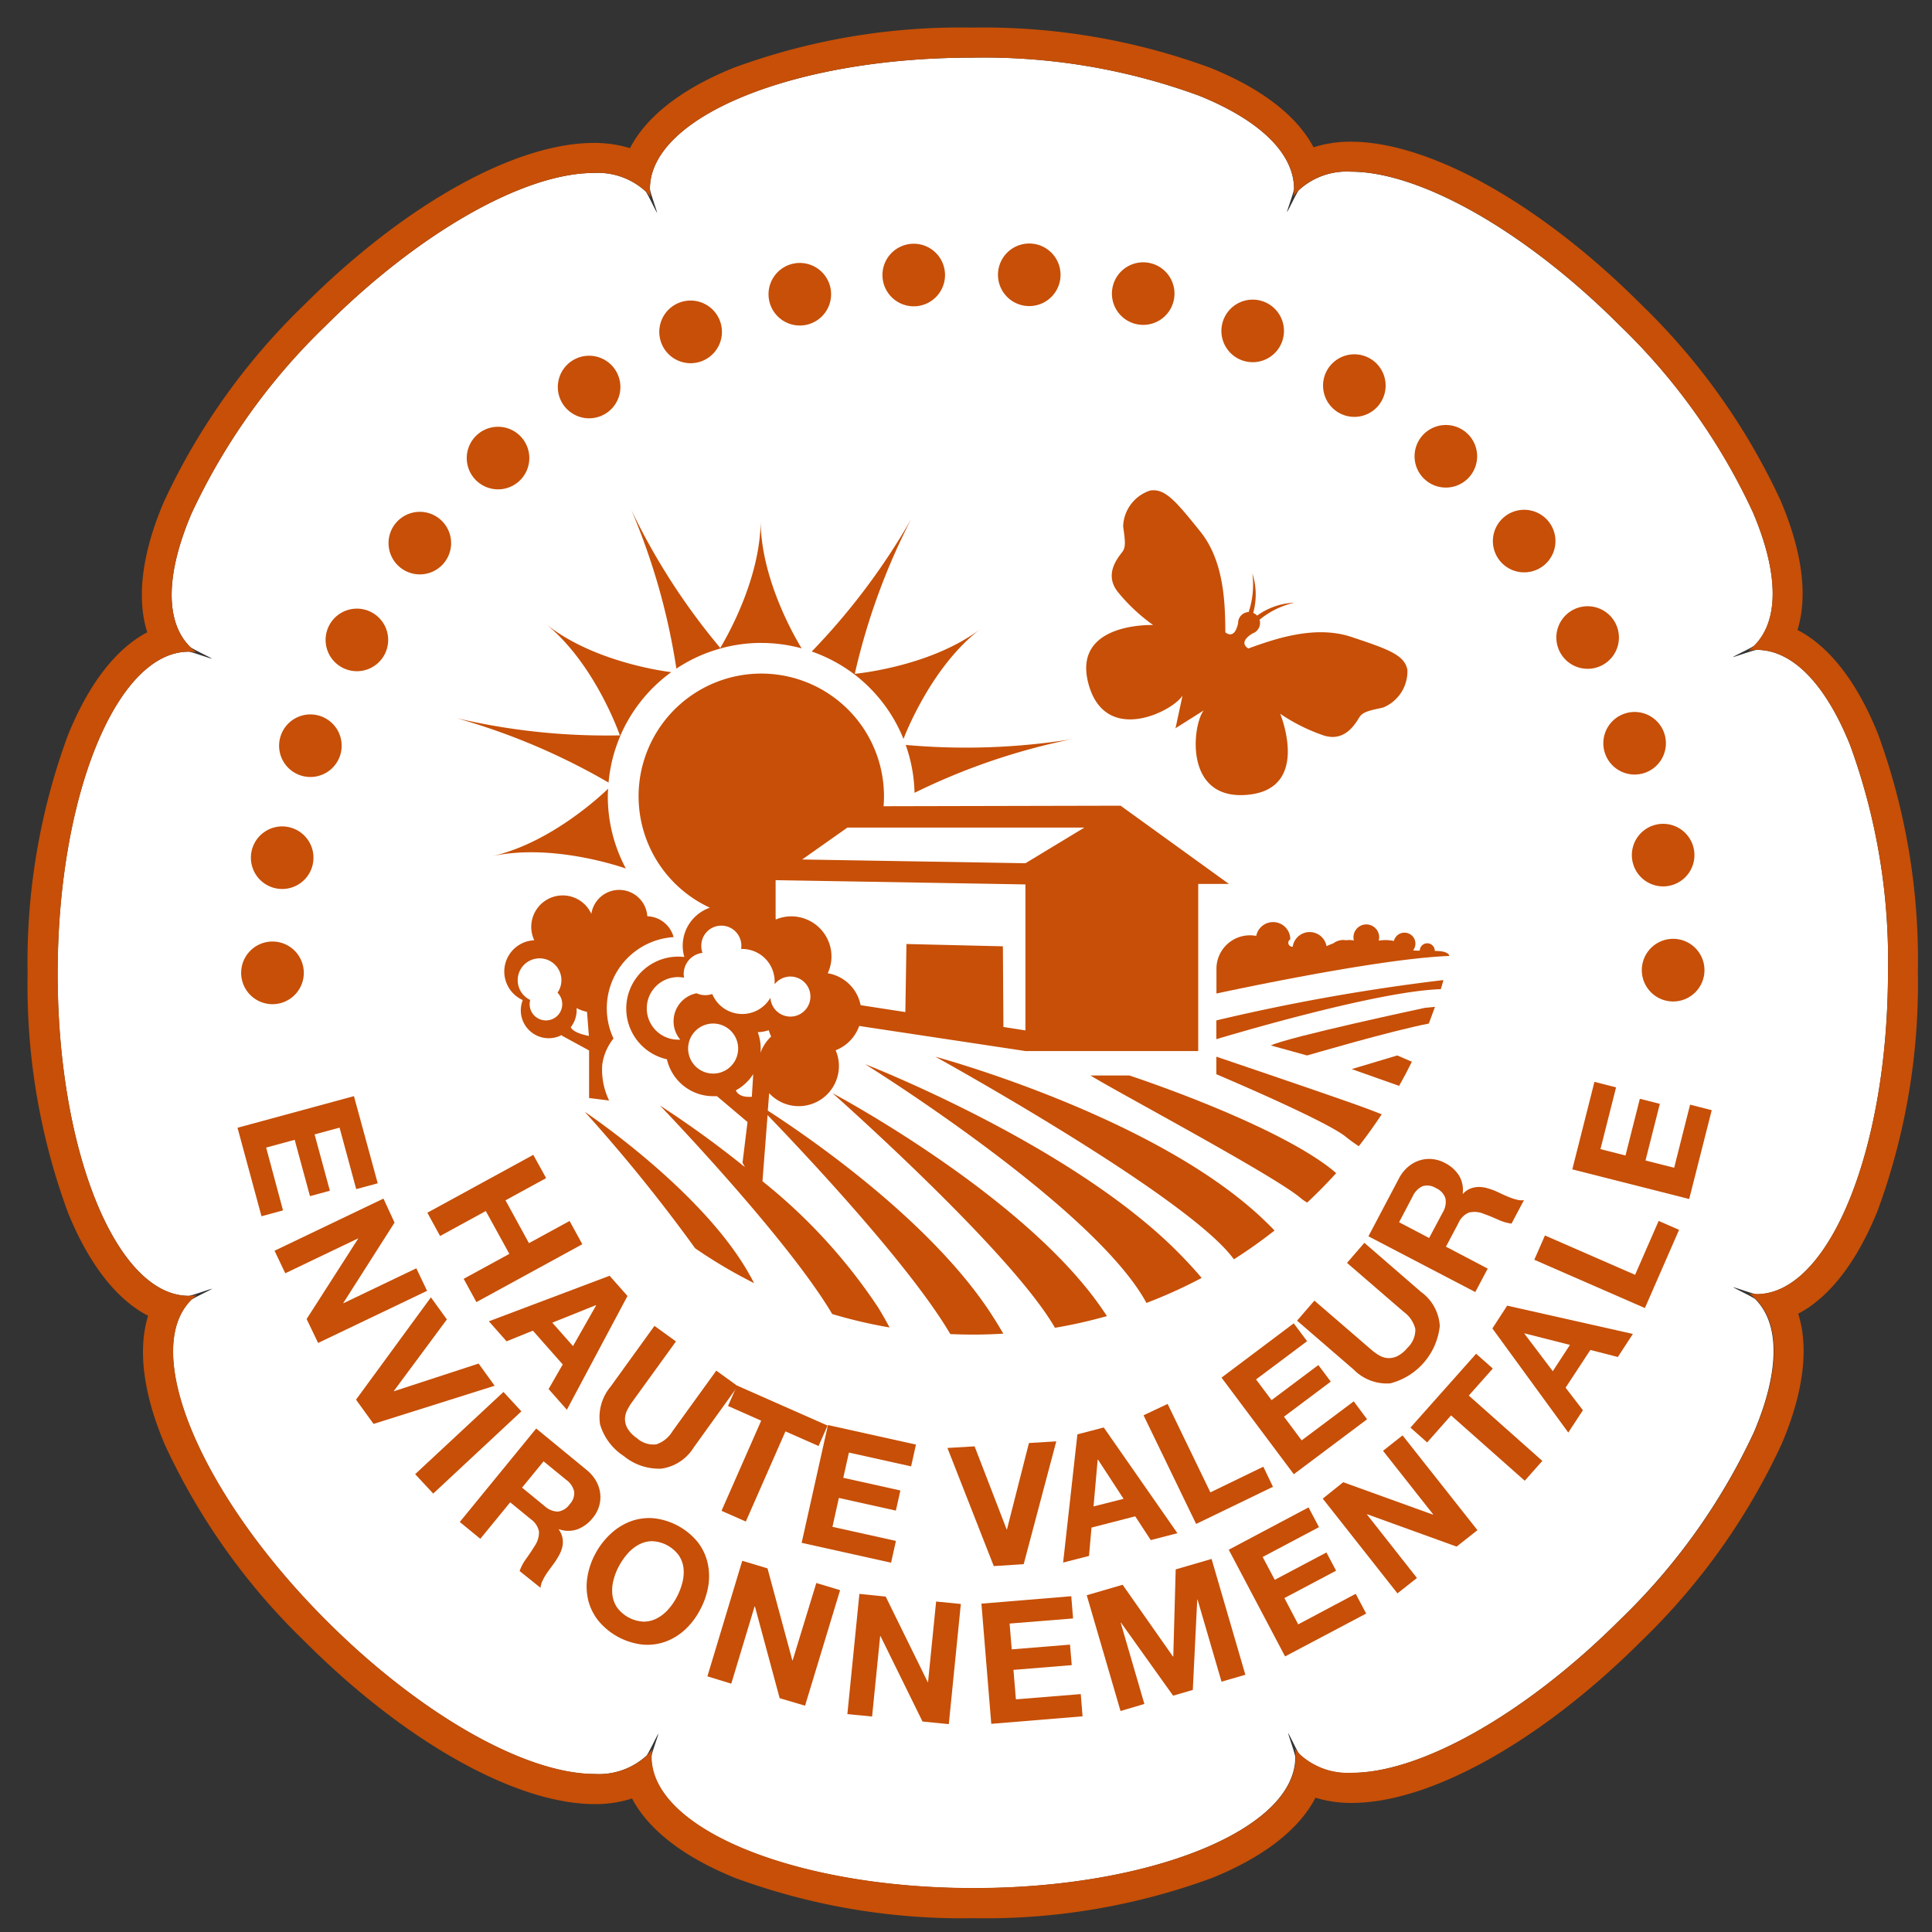 <svg xmlns="http://www.w3.org/2000/svg" xmlns:xlink="http://www.w3.org/1999/xlink" width="140" height="140" viewBox="0 0 140 140"><rect x="0" y="0" width="140" height="140" fill="#333333" stroke="none"/><defs><clipPath id="b"><rect width="140" height="140"></rect></clipPath></defs><g id="a" clip-path="url(#b)"><path d="M140.635,74.26A45.454,45.454,0,0,0,137.883,57.8c-1.791-4.439-4.186-6.883-6.75-6.883-.21,0-1.543.49-1.745.523.15-.112,1.423-.7,1.559-.838,1.81-1.81,1.777-5.234-.093-9.637a45.039,45.039,0,0,0-9.689-13.586c-6.752-6.752-14.389-11.115-19.459-11.115A5.119,5.119,0,0,0,97.946,17.6c-.147.147-.743,1.437-.865,1.6.027-.185.512-1.5.512-1.693,0-2.561-2.449-4.959-6.88-6.75A45.241,45.241,0,0,0,74.252,8c-12.868,0-23.335,4.262-23.335,9.5,0,.21.49,1.546.523,1.747-.114-.15-.7-1.423-.838-1.559a5.119,5.119,0,0,0-3.761-1.331c-5.07,0-12.71,4.355-19.462,11.112a45.451,45.451,0,0,0-9.689,13.584c-1.872,4.406-1.905,7.827-.1,9.64.147.147,1.437.743,1.6.863-.185-.024-1.5-.509-1.693-.509-5.239,0-9.5,10.47-9.5,23.338s4.265,23.338,9.5,23.338c.2,0,1.516-.487,1.7-.514-.136.106-1.4.689-1.524.816-3.7,3.7.68,14.12,9.776,23.221,6.752,6.755,14.392,11.131,19.459,11.131a5.112,5.112,0,0,0,3.759-1.331c.147-.147.746-1.437.865-1.6-.027.185-.512,1.5-.512,1.693,0,5.242,10.47,9.507,23.338,9.509h0c12.862,0,23.327-4.262,23.327-9.5,0-.207-.487-1.54-.52-1.742.112.147.7,1.421.836,1.557a5.121,5.121,0,0,0,3.764,1.331c5.07,0,12.71-4.355,19.462-11.11a45.513,45.513,0,0,0,9.692-13.584c1.856-4.365,1.905-7.827.093-9.637-.147-.147-1.434-.746-1.6-.865.185.027,1.5.509,1.693.509C136.367,97.6,140.632,87.128,140.635,74.26Z" transform="translate(-3.823 -3.823)" fill="#fff"></path><path d="M134.08,51.166c-1.521-3.772-3.538-6.341-5.827-7.517.757-2.449.359-5.647-1.214-9.354a47.482,47.482,0,0,0-10.154-14.272c-7.248-7.25-15.3-11.755-21-11.755a8.633,8.633,0,0,0-2.7.406C91.99,6.407,89.437,4.42,85.7,2.912A47.621,47.621,0,0,0,68.429,0,47.528,47.528,0,0,0,51.166,2.912c-3.772,1.521-6.339,3.538-7.514,5.824a8.774,8.774,0,0,0-2.626-.378c-5.715,0-13.752,4.5-21,11.749A47.7,47.7,0,0,0,9.869,34.379c-1.6,3.745-1.976,6.989-1.2,9.439C6.407,45.007,4.42,47.56,2.912,51.3A47.575,47.575,0,0,0,0,68.563,47.642,47.642,0,0,0,2.912,85.837C4.433,89.6,6.45,92.17,8.731,93.346c-.754,2.449-.357,5.645,1.214,9.343A47.562,47.562,0,0,0,20.1,116.964c7.25,7.253,15.285,11.768,21,11.768a8.709,8.709,0,0,0,2.7-.406c1.192,2.264,3.745,4.251,7.476,5.759A47.629,47.629,0,0,0,68.546,137h0a47.6,47.6,0,0,0,17.266-2.909c3.769-1.521,6.336-3.538,7.512-5.822a8.79,8.79,0,0,0,2.629.378c5.715,0,13.752-4.5,21-11.746a47.615,47.615,0,0,0,10.157-14.272c1.592-3.745,1.981-6.978,1.192-9.43,2.264-1.189,4.251-3.742,5.762-7.479a47.626,47.626,0,0,0,2.912-17.271A47.692,47.692,0,0,0,134.08,51.166Zm-8.774,40.606a4,4,0,0,1-.569-.044,3.944,3.944,0,0,1,.476.4c1.813,1.81,1.777,5.234-.093,9.637a45.283,45.283,0,0,1-9.692,13.584c-6.752,6.75-14.392,11.11-19.462,11.11a5.121,5.121,0,0,1-3.764-1.331,4.6,4.6,0,0,1-.367-.433,4.265,4.265,0,0,1,.052.618c0,5.236-10.465,9.5-23.327,9.5h0c-12.868,0-23.338-4.267-23.338-9.509a3.937,3.937,0,0,1,.046-.566,4.166,4.166,0,0,1-.4.476,5.112,5.112,0,0,1-3.759,1.331c-5.07,0-12.71-4.355-19.462-11.12C12.541,106.322,8.165,95.9,11.861,92.2a3.718,3.718,0,0,1,.4-.346,4.13,4.13,0,0,1-.58.046c-5.239,0-9.5-10.47-9.5-23.338s4.265-23.338,9.5-23.338a3.976,3.976,0,0,1,.569.046,3.97,3.97,0,0,1-.479-.4c-1.81-1.813-1.777-5.234.1-9.64a45.587,45.587,0,0,1,9.689-13.584c6.752-6.75,14.392-11.112,19.462-11.112a5.119,5.119,0,0,1,3.761,1.331,4.356,4.356,0,0,1,.37.435,3.988,3.988,0,0,1-.054-.623c0-5.239,10.467-9.5,23.335-9.5a45.406,45.406,0,0,1,16.46,2.757c4.4,1.777,6.88,4.189,6.88,6.75a4.006,4.006,0,0,1-.052.563,3.97,3.97,0,0,1,.4-.479,5.119,5.119,0,0,1,3.761-1.331c5.07,0,12.71,4.355,19.459,11.115a45.412,45.412,0,0,1,9.689,13.586c1.853,4.365,1.905,7.827.093,9.637a4.041,4.041,0,0,1-.435.373,3.927,3.927,0,0,1,.621-.057c2.564,0,4.959,2.449,6.75,6.883a45.454,45.454,0,0,1,2.752,16.458C134.809,81.305,130.544,91.772,125.305,91.772Z" transform="translate(2 2)" fill="#c74f07"></path><path d="M288.836,138.065l-.5,2.332-.022.035h.019v.019l.025-.033,2.017-1.271c-.816.991-1.491,6.532,3.154,6.118s2.384-5.873,2.384-5.873a13.122,13.122,0,0,0,3.157,1.573c1.608.512,2.351-.983,2.607-1.361s.846-.474,1.693-.664a2.829,2.829,0,0,0,1.758-2.743c-.218-1.078-1.41-1.489-4.05-2.371s-5.552.139-7.471.833c0,0-.816-.4.3-1.089a.8.8,0,0,0,.544-.773.833.833,0,0,0-.038-.218,6.085,6.085,0,0,1,2.526-1.236,4.937,4.937,0,0,0-2.7.936.742.742,0,0,0-.133-.112.9.9,0,0,0-.15-.087,4.942,4.942,0,0,0-.06-2.858,6.271,6.271,0,0,1-.272,2.8.748.748,0,0,0-.218.038.792.792,0,0,0-.544.77c-.272,1.271-.925.659-.925.659-.016-2.044-.065-5.127-1.813-7.3s-2.545-3.146-3.631-2.975a2.829,2.829,0,0,0-1.962,2.6c.117.86.226,1.445-.035,1.815s-1.4,1.587-.365,2.915a13.1,13.1,0,0,0,2.572,2.417s-5.909-.226-4.681,4.273S288.188,139.175,288.836,138.065Z" transform="translate(-203.144 -87.669)" fill="#c74f07"></path><path d="M133.083,241.224v3.446l1.453.182a5.114,5.114,0,0,1-.5-2.588,3.859,3.859,0,0,1,.816-1.905,5.171,5.171,0,0,1,4.355-7.348,2.041,2.041,0,0,0-1.905-1.513,2.041,2.041,0,0,0-4.055-.171,2.279,2.279,0,1,0-4.137,1.913,2.267,2.267,0,0,0-.833,4.333,2.052,2.052,0,0,0-.142.746,2.022,2.022,0,0,0,2.98,1.777l-.022.044Zm-.909-3.07a3.062,3.062,0,0,0,.759.272l.136,1.742s-1.119-.18-1.312-.631h0a2.006,2.006,0,0,0,.425-1.233C132.183,238.255,132.177,238.206,132.174,238.154Zm-2.221.893a1.178,1.178,0,0,1-1.178-1.181,1.206,1.206,0,0,1,.044-.3,1.584,1.584,0,1,1,1.976-.528,1.178,1.178,0,0,1-.841,2.009Z" transform="translate(-90.396 -165.104)" fill="#c74f07"></path><path d="M148.34,288.67a117.173,117.173,0,0,1,8,9.89,35.736,35.736,0,0,0,4.273,2.526c-.117-.226-.245-.46-.389-.713C156.777,294.3,148.34,288.67,148.34,288.67Z" transform="translate(-105.968 -208.105)" fill="#c74f07"></path><path d="M214.32,283.72s12.922,11.431,16.117,17a35.355,35.355,0,0,0,3.769-.849c-.163-.242-.332-.49-.517-.754C227.914,290.938,214.32,283.72,214.32,283.72Z" transform="translate(-153.991 -204.503)" fill="#c74f07"></path><path d="M265.18,285.529C257.2,278.18,241.69,274,241.69,274s18.346,10.124,21.634,14.683a35.763,35.763,0,0,0,2.945-2.087C265.953,286.264,265.591,285.91,265.18,285.529Z" transform="translate(-173.912 -197.428)" fill="#c74f07"></path><path d="M223,276s16.6,10.318,20.385,17.3a35.377,35.377,0,0,0,4-1.813c-.414-.49-.9-1.026-1.475-1.617C238.173,281.881,223,276,223,276Z" transform="translate(-160.308 -198.884)" fill="#c74f07"></path><path d="M285.814,279H283c1.726,1.089,13.336,7.259,15.241,8.891a3.045,3.045,0,0,0,.463.321q1.089-1.026,2.1-2.134a11.019,11.019,0,0,0-.928-.727C295.247,282.086,285.814,279,285.814,279Z" transform="translate(-203.979 -201.067)" fill="#c74f07"></path><path d="M316.51,274v1.271s7.942,3.356,9.387,4.537a10.4,10.4,0,0,0,.936.678q.874-1.119,1.658-2.308c-.161-.071-.378-.152-.689-.272C326.441,277.358,316.51,274,316.51,274Z" transform="translate(-228.369 -197.428)" fill="#c74f07"></path><path d="M352.55,274.658l3.435,1.217c.324-.574.634-1.157.925-1.75l-1.061-.455Z" transform="translate(-254.6 -197.188)" fill="#c74f07"></path><path d="M331,263.518l2.632.727s6.05-1.777,8.818-2.311c.158-.4.3-.816.449-1.214l-.74.076S332.361,262.884,331,263.518Z" transform="translate(-238.915 -187.762)" fill="#c74f07"></path><path d="M316.51,256.545v1.361s11.477-3.484,16.264-3.625c.065-.218.131-.433.193-.65h-.084A145.348,145.348,0,0,0,316.51,256.545Z" transform="translate(-228.369 -182.602)" fill="#c74f07"></path><path d="M332.346,240.245a.544.544,0,0,0-1.089-.019,3.525,3.525,0,0,1-.482-.025h0a.792.792,0,1,0-1.393-.678,2.92,2.92,0,0,0-1.1-.022.931.931,0,1,0-1.8-.016,2,2,0,0,0-.574-.014,1.382,1.382,0,0,0-.185-.019,1.222,1.222,0,0,0-.738.248c-.152.054-.313.117-.484.2h0a1.241,1.241,0,0,0-2.449.035.284.284,0,0,1-.177-.528,1.246,1.246,0,0,0-2.468-.25,2.425,2.425,0,0,0-2.882,2.338v1.837s9.346-2.038,15.053-2.594l.544-.049c.454-.038.882-.065,1.271-.079C333.388,240.607,333.435,240.245,332.346,240.245Z" transform="translate(-228.376 -171.337)" fill="#c74f07"></path><path d="M169.635,203.66l.1-1.263a2.912,2.912,0,0,0,5.054-1.976,2.86,2.86,0,0,0-.237-1.135,2.926,2.926,0,0,0,1.706-1.761l12.049,1.818h12.519V187.233h2.224l-7.849-5.669-17.176.038c.019-.237.03-.476.03-.719a8.891,8.891,0,1,0-12.615,8.072,2.918,2.918,0,0,0-1.97,2.757,2.851,2.851,0,0,0,.117.816,4.011,4.011,0,0,0-.446-.027,3.764,3.764,0,0,0-.816,7.438,3.44,3.44,0,0,0,3.356,2.675h.272l2.213,1.872-.362,2.948.174.321a73.328,73.328,0,0,0-6.159-4.466s9.177,9.526,12.484,15.11a35.085,35.085,0,0,0,4.156.974c-.229-.433-.5-.906-.817-1.434a39.979,39.979,0,0,0-8.393-9.161l.37-4.793c2.6,2.694,10.326,10.886,13.241,15.867q.817.035,1.633.038c.743,0,1.478-.025,2.207-.068-.2-.343-.414-.708-.659-1.089C181.686,211.779,172.52,205.522,169.635,203.66Zm5.767-20.51h17.173l-4.267,2.583-16.183-.272Zm-5.2,6.556V186.96l5.343.09,12.759.218v10.579l-1.595-.248-.038-5.846-6.989-.166-.079,4.932-3.241-.5a2.918,2.918,0,0,0-2.384-2.313,2.883,2.883,0,0,0,.272-1.208,2.912,2.912,0,0,0-2.915-2.915,2.857,2.857,0,0,0-1.121.229Zm-7.395,7.484a2.058,2.058,0,0,0,.487,1.328,1.557,1.557,0,0,1-.161,0,2.267,2.267,0,0,1,0-4.534,2.293,2.293,0,0,1,.435.046,1.515,1.515,0,0,1-.027-.272,1.543,1.543,0,0,1,1.361-1.53,1.4,1.4,0,0,1-.084-.468,1.451,1.451,0,1,1,2.9,0,.7.7,0,0,1-.016.185h.071a2.36,2.36,0,0,1,2.36,2.36v.193a1.451,1.451,0,1,1-.308.983,2.357,2.357,0,0,1-4.216-.272,1.535,1.535,0,0,1-.5.084,1.554,1.554,0,0,1-.637-.136A2.063,2.063,0,0,0,162.809,197.191Zm2.866,3.786a1.813,1.813,0,1,1,1.283-.53A1.815,1.815,0,0,1,165.675,200.977Zm2.806,1.679s-.912.12-1.159-.463h0a3.467,3.467,0,0,0,1.26-1.178Zm.626-3.165a3.193,3.193,0,0,0,.016-.327,3.423,3.423,0,0,0-.212-1.186,2.85,2.85,0,0,0,.795-.144,2.991,2.991,0,0,0,.177.457,2.9,2.9,0,0,0-.776,1.189Z" transform="translate(-113.998 -123.18)" fill="#c74f07"></path><path d="M115.046,301.817l-2.945,1.608,1.7,3.105,2.945-1.608.923,1.685-7.675,4.194-.923-1.687,3.309-1.807-1.706-3.105-3.312,1.81-.923-1.687,7.675-4.194Z" transform="translate(-75.471 -216.446)" fill="#c74f07"></path><path d="M132.863,333.787l-4.393,8.244-1.323-1.5,1.023-1.783-2.164-2.449-1.905.773-1.282-1.451,8.747-3.3Zm-3.949,3.631,1.676-2.947-.016-.019-3.16,1.268Z" transform="translate(-87.393 -239.875)" fill="#c74f07"></path><path d="M156.7,356.015a4.01,4.01,0,0,1-2.722-.909,4.118,4.118,0,0,1-1.725-2.305,3.438,3.438,0,0,1,.759-2.722l3.184-4.409,1.557,1.127-3.187,4.406a3.993,3.993,0,0,0-.359.6,1.429,1.429,0,0,0-.147.642,1.4,1.4,0,0,0,.191.667,2.177,2.177,0,0,0,.661.683,1.793,1.793,0,0,0,1.421.46,2.168,2.168,0,0,0,1.159-.936l3.184-4.406,1.557,1.127-3.184,4.428A3.3,3.3,0,0,1,156.7,356.015Z" transform="translate(-108.771 -249.592)" fill="#c74f07"></path><path d="M185.238,363.041l.65-1.481,6.564,2.9-.653,1.481-2.4-1.059-2.871,6.532-1.761-.776,2.874-6.532Z" transform="translate(-132.483 -261.158)" fill="#c74f07"></path><path d="M214.382,373.488l-.351,1.579-4.507-1-.408,1.829,4.137.917-.327,1.459-4.131-.917-.465,2.093,4.6,1.021-.351,1.579-6.48-1.44,1.905-8.535Z" transform="translate(-148.008 -268.808)" fill="#c74f07"></path><path d="M248.268,385.459l-3.358-8.56,1.968-.117L249.2,382.8h.024l1.592-6.26,1.981-.12-2.362,8.9Z" transform="translate(-176.255 -271.974)" fill="#c74f07"></path><path d="M278.655,372.72l5.337,7.661-1.932.5-1.124-1.723-3.168.816-.182,2.055-1.875.479,1.034-9.289Zm1.437,5.171-1.853-2.839h-.024l-.3,3.388Z" transform="translate(-198.673 -269.28)" fill="#c74f07"></path><path d="M298.872,366.45l3.1,6.409L305.807,371l.7,1.456-5.568,2.692-3.81-7.874Z" transform="translate(-214.263 -264.717)" fill="#c74f07"></path><path d="M323.114,345l.969,1.293-3.7,2.771,1.124,1.5,3.391-2.542.9,1.2-3.391,2.542,1.282,1.715,3.775-2.828.966,1.3-5.31,3.982-5.239-7Z" transform="translate(-229.366 -249.105)" fill="#c74f07"></path><path d="M348.342,329.568a4.816,4.816,0,0,1-3.59,4.161,3.362,3.362,0,0,1-2.64-.991L338,329.185l1.257-1.453,4.118,3.554a3.971,3.971,0,0,0,.569.411,1.437,1.437,0,0,0,.626.2,1.42,1.42,0,0,0,.68-.133,2.193,2.193,0,0,0,.738-.6,1.8,1.8,0,0,0,.582-1.374,2.165,2.165,0,0,0-.833-1.236L341.62,325l1.257-1.456,4.1,3.554A3.28,3.28,0,0,1,348.342,329.568Z" transform="translate(-244.01 -233.485)" fill="#c74f07"></path><path d="M359.2,302.654a2.773,2.773,0,0,1,.661-.849,2.406,2.406,0,0,1,.836-.474,2.236,2.236,0,0,1,.917-.1,2.45,2.45,0,0,1,.912.272,2.61,2.61,0,0,1,1.031.909,2.022,2.022,0,0,1,.272,1.336h.022a1.478,1.478,0,0,1,.544-.381,1.719,1.719,0,0,1,.6-.114,2.267,2.267,0,0,1,.637.092,5.209,5.209,0,0,1,.629.226l.446.207c.169.079.346.155.528.229a3.835,3.835,0,0,0,.544.171,1.273,1.273,0,0,0,.49.03l-.9,1.7a3.452,3.452,0,0,1-.969-.286c-.351-.158-.694-.3-1.026-.416a1.731,1.731,0,0,0-1.089-.1,1.431,1.431,0,0,0-.767.773l-.9,1.7,3.026,1.589-.9,1.7L357,306.827Zm3.182,2.449a1.445,1.445,0,0,0,.2-1.015,1.208,1.208,0,0,0-.689-.751,1.159,1.159,0,0,0-.972-.139,1.483,1.483,0,0,0-.719.746l-.98,1.864,2.177,1.143Z" transform="translate(-257.839 -217.24)" fill="#c74f07"></path><path d="M66.05,290.824l-1.559.422-1.206-4.455-1.81.49,1.108,4.082-1.442.392-1.108-4.082-2.068.563,1.222,4.551-1.559.425L55.89,286.8l8.437-2.292Z" transform="translate(-38.679 -205.078)" fill="#c74f07"></path><path d="M74.438,313.534l-3.712,5.824v.022l5.291-2.534.778,1.633L68.9,322.256l-.833-1.734L71.8,314.7v-.022l-5.28,2.528-.778-1.633,7.893-3.778Z" transform="translate(-45.848 -224.94)" fill="#c74f07"></path><path d="M87.44,345.5l5.427-7.414,1.157,1.6-3.84,5.182v.022l6.14-2.006,1.162,1.608-8.774,2.765Z" transform="translate(-61.642 -244.075)" fill="#c74f07"></path><path d="M110.887,364.667l-6.388,5.958-1.309-1.407,6.4-5.958Z" transform="translate(-73.106 -262.395)" fill="#c74f07"></path><path d="M124.245,375.994a2.839,2.839,0,0,1,.7.816,2.4,2.4,0,0,1,.294.914,2.237,2.237,0,0,1-.087.92,2.4,2.4,0,0,1-.455.836,2.607,2.607,0,0,1-1.089.816,2.014,2.014,0,0,1-1.361,0l-.016.019a1.5,1.5,0,0,1,.272.607,1.633,1.633,0,0,1,0,.61,2.276,2.276,0,0,1-.218.6,5.518,5.518,0,0,1-.348.572l-.291.395c-.114.15-.223.308-.332.471a3.775,3.775,0,0,0-.272.5,1.279,1.279,0,0,0-.125.474l-1.519-1.217a3.46,3.46,0,0,1,.476-.893c.226-.313.43-.621.615-.923a1.75,1.75,0,0,0,.313-1.04,1.431,1.431,0,0,0-.6-.906l-1.486-1.219-2.164,2.645-1.489-1.219L120.6,373Zm-3.037,2.626a1.467,1.467,0,0,0,.955.4,1.222,1.222,0,0,0,.86-.531,1.165,1.165,0,0,0,.329-.925,1.47,1.47,0,0,0-.585-.852l-1.633-1.334-1.559,1.905Z" transform="translate(-81.745 -269.484)" fill="#c74f07"></path><path d="M150.6,397.974a4.355,4.355,0,0,1,1.434-.893,3.871,3.871,0,0,1,1.655-.226,4.785,4.785,0,0,1,3.19,1.709,3.881,3.881,0,0,1,.727,1.5,4.39,4.39,0,0,1,.057,1.69,5.5,5.5,0,0,1-.6,1.742,5.259,5.259,0,0,1-1.089,1.434,4.24,4.24,0,0,1-1.421.871,3.937,3.937,0,0,1-1.633.212,4.855,4.855,0,0,1-3.217-1.723,3.9,3.9,0,0,1-.74-1.486,4.276,4.276,0,0,1-.065-1.668,5.3,5.3,0,0,1,.58-1.709,5.4,5.4,0,0,1,1.121-1.453Zm.188,3.38a2.893,2.893,0,0,0-.079,1.018,2.065,2.065,0,0,0,.332.936,2.537,2.537,0,0,0,1.943,1.04,2.056,2.056,0,0,0,.963-.242,2.85,2.85,0,0,0,.8-.631,4.4,4.4,0,0,0,.618-.885,4.607,4.607,0,0,0,.411-1.045,2.915,2.915,0,0,0,.093-1.04,2.074,2.074,0,0,0-.332-.942,2.523,2.523,0,0,0-1.943-1.045,2.06,2.06,0,0,0-.963.248,2.879,2.879,0,0,0-.816.653,4.791,4.791,0,0,0-.637.923,4.339,4.339,0,0,0-.386,1Z" transform="translate(-106.336 -286.838)" fill="#c74f07"></path><path d="M185.355,408.777l1.8,6.668h.022l1.715-5.609,1.723.52-2.539,8.372-1.84-.544-1.794-6.652h-.022l-1.69,5.6L181,416.6l2.526-8.374Z" transform="translate(-129.739 -295.126)" fill="#c74f07"></path><path d="M221.046,417.233l3.045,6.194h.025l.585-5.835,1.791.177-.871,8.709-1.905-.19-3.043-6.186h-.027l-.585,5.824-1.791-.177.871-8.709Z" transform="translate(-156.866 -301.539)" fill="#c74f07"></path><path d="M260.463,417.65l.131,1.611-4.6.37.155,1.87,4.221-.343.128,1.486-4.224.343.177,2.136,4.7-.381.131,1.611-6.616.544-.713-8.709Z" transform="translate(-182.835 -301.982)" fill="#c74f07"></path><path d="M284.6,409.6l3.647,5.2h.025l.174-6.314,2.6-.757,2.449,8.393-1.728.5-1.736-5.949h-.024l-.321,6.548-1.426.416-3.778-5.291h-.022l1.717,5.89-1.728.512L282,410.359Z" transform="translate(-203.251 -294.762)" fill="#c74f07"></path><path d="M325.6,394l.757,1.432-4.082,2.161.876,1.655,3.745-1.981.7,1.32-3.745,1.984,1,1.905,4.167-2.215.757,1.432L323.9,404.8l-4.082-7.732Z" transform="translate(-230.778 -284.769)" fill="#c74f07"></path><path d="M346.3,378.224l6.5,2.346.019-.016-3.633-4.608,1.415-1.116,5.427,6.867-1.51,1.192-6.477-2.343-.019.016,3.622,4.6-1.413,1.116-5.413-6.867Z" transform="translate(-248.967 -270.816)" fill="#c74f07"></path><path d="M369.4,359.518l-1.211-1.075,4.76-5.353,1.208,1.072-1.739,1.96,5.329,4.733-1.276,1.437-5.34-4.733Z" transform="translate(-265.983 -254.993)" fill="#c74f07"></path><path d="M391.072,340.29l9.109,2.049-1.089,1.671L397.1,343.5l-1.794,2.735,1.255,1.633-1.061,1.617-5.5-7.544Zm4.548,2.844-3.288-.836-.014.019,2.06,2.722Z" transform="translate(-281.857 -245.677)" fill="#c74f07"></path><path d="M401.933,318.783l6.532,2.852,1.706-3.906,1.481.645-2.477,5.669-8.015-3.5Z" transform="translate(-289.98 -229.256)" fill="#c74f07"></path><path d="M412.9,280.7l1.568.4-1.132,4.474,1.815.463,1.04-4.11,1.448.367L416.6,286.4l2.077.525,1.154-4.572,1.568.4-1.633,6.437-8.47-2.147Z" transform="translate(-297.361 -202.305)" fill="#c74f07"></path><path d="M61.4,245.607a2.27,2.27,0,1,1-2.267-2.267A2.27,2.27,0,0,1,61.4,245.607Z" transform="translate(-39.385 -175.113)" fill="#c74f07"></path><path d="M63.956,215.327a2.267,2.267,0,1,1-1.864-2.61A2.267,2.267,0,0,1,63.956,215.327Z" transform="translate(-41.272 -152.801)" fill="#c74f07"></path><path d="M71.371,185.868a2.267,2.267,0,1,1-1.407-2.879A2.267,2.267,0,0,1,71.371,185.868Z" transform="translate(-46.735 -131.096)" fill="#c74f07"></path><path d="M83.605,158.048a2.267,2.267,0,1,1-.917-3.075,2.267,2.267,0,0,1,.917,3.075Z" transform="translate(-55.75 -110.597)" fill="#c74f07"></path><path d="M100.155,132.589a2.267,2.267,0,1,1,.462-1.675A2.267,2.267,0,0,1,100.155,132.589Z" transform="translate(-67.945 -91.839)" fill="#c74f07"></path><path d="M120.728,110.219a2.267,2.267,0,1,1,.729-1.576A2.267,2.267,0,0,1,120.728,110.219Z" transform="translate(-83.102 -75.359)" fill="#c74f07"></path><path d="M144.663,91.522a2.267,2.267,0,1,1,.979-1.434A2.27,2.27,0,0,1,144.663,91.522Z" transform="translate(-100.734 -61.579)" fill="#c74f07"></path><path d="M171.373,77.023a2.27,2.27,0,1,1,1.162-2.994A2.27,2.27,0,0,1,171.373,77.023Z" transform="translate(-120.414 -50.896)" fill="#c74f07"></path><path d="M200.1,67.123a2.267,2.267,0,1,1,1.633-2.757A2.267,2.267,0,0,1,200.1,67.123Z" transform="translate(-141.579 -43.606)" fill="#c74f07"></path><path d="M230.067,62.075a2.267,2.267,0,1,1,2.068-2.449A2.267,2.267,0,0,1,230.067,62.075Z" transform="translate(-163.663 -39.887)" fill="#c74f07"></path><path d="M260.444,62.015a2.267,2.267,0,1,1,1.656-.53A2.267,2.267,0,0,1,260.444,62.015Z" transform="translate(-186.05 -39.843)" fill="#c74f07"></path><path d="M290.414,66.956a2.267,2.267,0,1,1,2.752-1.647A2.267,2.267,0,0,1,290.414,66.956Z" transform="translate(-208.126 -43.482)" fill="#c74f07"></path><path d="M319.209,76.767a2.267,2.267,0,1,1,1.741.036,2.267,2.267,0,0,1-1.741-.036Z" transform="translate(-229.348 -50.713)" fill="#c74f07"></path><path d="M345.952,91.154a2.267,2.267,0,1,1,1.707.317A2.267,2.267,0,0,1,345.952,91.154Z" transform="translate(-249.047 -61.312)" fill="#c74f07"></path><path d="M370.031,109.755a2.267,2.267,0,1,1,3.2-.142A2.267,2.267,0,0,1,370.031,109.755Z" transform="translate(-266.788 -75.017)" fill="#c74f07"></path><path d="M390.621,132.05a2.267,2.267,0,1,1,3.184.386A2.267,2.267,0,0,1,390.621,132.05Z" transform="translate(-281.959 -91.444)" fill="#c74f07"></path><path d="M407.317,157.43a2.267,2.267,0,1,1,3.075.9A2.267,2.267,0,0,1,407.317,157.43Z" transform="translate(-294.259 -110.143)" fill="#c74f07"></path><path d="M419.664,185.219a2.267,2.267,0,1,1,2.885,1.4A2.267,2.267,0,0,1,419.664,185.219Z" transform="translate(-303.356 -130.618)" fill="#c74f07"></path><path d="M427.173,214.647a2.267,2.267,0,1,1,.925,1.469,2.267,2.267,0,0,1-.925-1.469Z" transform="translate(-308.89 -152.301)" fill="#c74f07"></path><path d="M429.79,244.9a2.27,2.27,0,1,1,2.278,2.259,2.27,2.27,0,0,1-2.278-2.259Z" transform="translate(-310.818 -174.588)" fill="#c74f07"></path><path d="M187.392,140.061a11.158,11.158,0,0,1,2.926.392c-.2-.324-2.972-4.825-2.972-9.283,0,4.338-2.6,8.709-2.926,9.253l.03.035a11.158,11.158,0,0,1,2.942-.4Z" transform="translate(-132.228 -93.471)" fill="#c74f07"></path><path d="M167.152,138.459l.033-.054a47.383,47.383,0,0,1-6.445-10,47.588,47.588,0,0,1,3.266,11.5,11.041,11.041,0,0,1,3.154-1.445Z" transform="translate(-114.993 -91.455)" fill="#c74f07"></path><path d="M184.305,165.214l.057-.019-.03-.035-.033.054Z" transform="translate(-132.141 -118.21)" fill="#c74f07"></path><path d="M147.048,162.25c-.359-.041-5.617-.7-9.1-3.5,3.38,2.722,5.171,7.493,5.375,8.078h.046A11.159,11.159,0,0,1,147.048,162.25Z" transform="translate(-98.406 -113.544)" fill="#c74f07"></path><path d="M126.046,185.1a47.538,47.538,0,0,1-11.836-1.246,47.506,47.506,0,0,1,11.014,4.668,11.012,11.012,0,0,1,.844-3.361A.272.272,0,0,1,126.046,185.1Z" transform="translate(-81.126 -131.813)" fill="#c74f07"></path><path d="M157.746,188.42H157.7a.272.272,0,0,0,.022.057Z" transform="translate(-112.78 -135.14)" fill="#c74f07"></path><path d="M132,202.63c-.272.272-4.082,3.941-8.437,4.9,4.518-.993,9.722.89,9.722.89h0a11.082,11.082,0,0,1-1.309-5.234Q131.981,202.908,132,202.63Z" transform="translate(-87.932 -145.482)" fill="#c74f07"></path><path d="M245.751,189.52a48.634,48.634,0,0,1-11.951.4,11.109,11.109,0,0,1,.64,3.47A46.94,46.94,0,0,1,245.751,189.52Z" transform="translate(-168.169 -135.94)" fill="#c74f07"></path><path d="M223.734,168.052c.136-.362,2.047-5.288,5.593-7.982-3.454,2.626-8.519,3.2-9.136,3.266v.049A11.137,11.137,0,0,1,223.734,168.052Z" transform="translate(-158.263 -114.505)" fill="#c74f07"></path><path d="M211.834,142.183h.063A47.489,47.489,0,0,1,215.965,131a48.2,48.2,0,0,1-7.185,9.558,11.177,11.177,0,0,1,3.059,1.633Z" transform="translate(-149.958 -93.347)" fill="#c74f07"></path><path d="M219.956,172.081l.046.038v-.049h-.063Z" transform="translate(-158.081 -123.239)" fill="#c74f07"></path><path d="M184.32,165.309h.071l-.014-.019Z" transform="translate(-132.156 -118.305)" fill="#c74f07"></path><path d="M157.78,188.48h0l.049-.06H157.8Z" transform="translate(-112.839 -135.14)" fill="#c74f07"></path><path d="M220,172.11l.041.057v-.019Z" transform="translate(-158.125 -123.269)" fill="#c74f07"></path></g></svg>